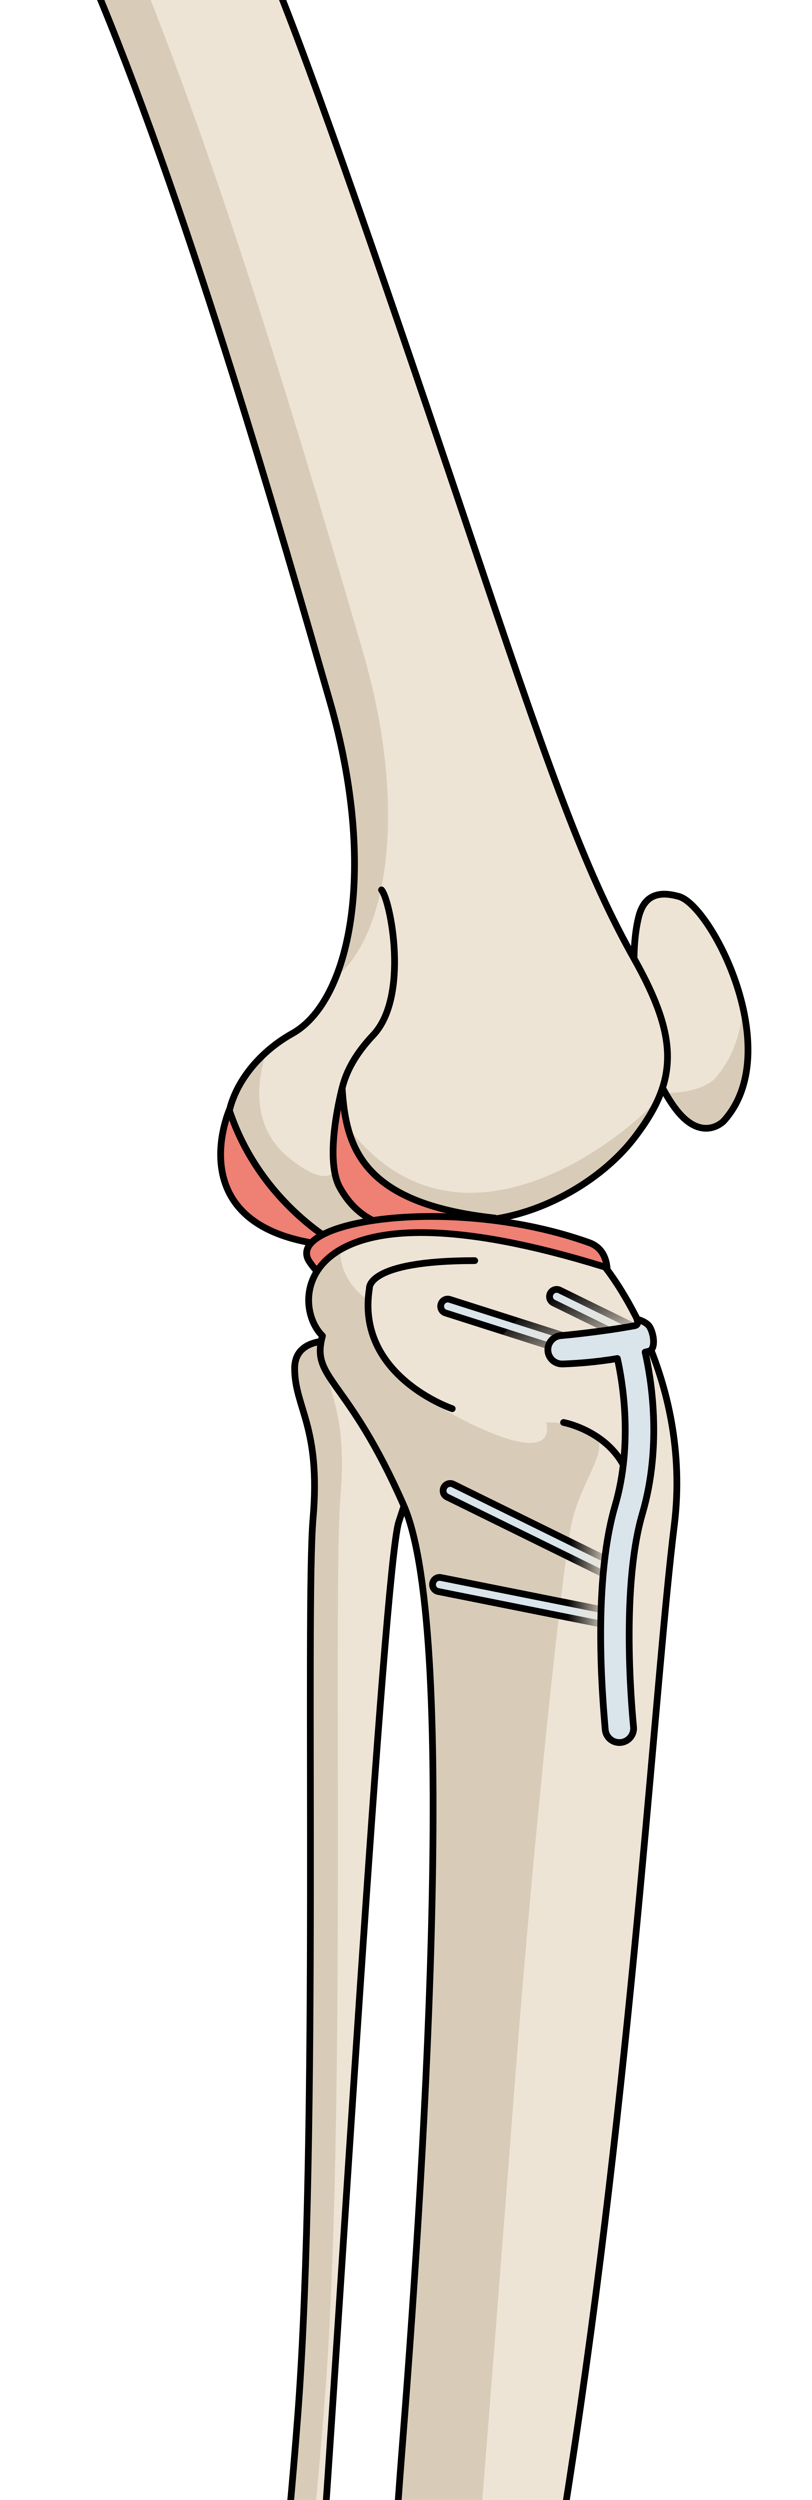 <?xml version="1.0" encoding="utf-8"?>
<!-- Generator: Adobe Illustrator 25.2.1, SVG Export Plug-In . SVG Version: 6.00 Build 0)  -->
<svg version="1.1" id="Camada_1" xmlns="http://www.w3.org/2000/svg" xmlns:xlink="http://www.w3.org/1999/xlink" x="0px" y="0px"
	 width="120.442px" height="370.814px" viewBox="0 0 120.442 370.814" enable-background="new 0 0 120.442 370.814"
	 xml:space="preserve">
<g>
	<defs>
		<rect id="SVGID_1_" width="120.442" height="370.814"/>
	</defs>
	<clipPath id="SVGID_2_">
		<use xlink:href="#SVGID_1_"  overflow="visible"/>
	</clipPath>
	<g clip-path="url(#SVGID_2_)">
		<path fill="#EEE4D5" d="M52.62,199.209c0,0,7.71-5.225,10.583,0.524c2.875,5.75-1.83,19.207-4.051,26.001
			c-2.221,6.794-9.111,123.846-11.646,157.771c-2.535,33.926-9.248,106.221-3.551,132.075c5.696,25.854-23.999,26.718-25.335-2.375
			c-0.751-3.746,7.244-9.597,10.752-31.628c3.51-22.033,11.699-82.085,14.818-123.614c3.121-41.53,1.076-119.119,2.246-132.767
			c1.169-13.646-2.73-16.378-2.73-22.228C43.707,197.119,52.62,199.209,52.62,199.209z"/>
		<path fill="#D8CCB9" d="M29.373,481.578c3.51-22.033,11.699-82.085,14.818-123.614c3.121-41.53,1.076-119.119,2.246-132.767
			c1.169-13.646-2.73-16.378-2.73-22.228c0-2.786,2.027-3.764,4.145-4.029c-0.03,0.222-0.068,0.439-0.068,0.689
			c0,5.85,3.9,8.58,2.73,22.229c-1.171,13.646,0.875,91.235-2.246,132.767C45.15,396.153,36.959,456.204,33.45,478.238
			c-3.511,22.03-8.664,28.908-7.912,32.653c0.735,16.026,9.21,22.633,15.727,21.028c-6.848,7.336-21.708,1.681-22.644-18.713
			C17.87,509.46,25.865,503.61,29.373,481.578z"/>
		<path fill="none" stroke="#000000" stroke-linecap="round" stroke-linejoin="round" stroke-miterlimit="10" d="M52.62,199.209
			c0,0,7.71-5.225,10.583,0.524c2.875,5.75-1.83,19.207-4.051,26.001c-2.221,6.794-9.111,123.846-11.646,157.771
			c-2.535,33.926-9.248,106.221-3.551,132.075c5.696,25.854-23.999,26.718-25.335-2.375c-0.751-3.746,7.244-9.597,10.752-31.628
			c3.51-22.033,11.699-82.085,14.818-123.614c3.121-41.53,1.076-119.119,2.246-132.767c1.169-13.646-2.73-16.378-2.73-22.228
			C43.707,197.119,52.62,199.209,52.62,199.209z"/>
		<g>
			<path fill="#EEE4D5" d="M107.323,166.304c0,0-3.334,3.448-7.342-2.145c-5.65-7.885-6.944-21.446-5.252-28.158
				c0.969-3.843,3.761-3.643,5.975-3.028C105.521,134.311,116.687,156.035,107.323,166.304z"/>
			<path fill="#D8CCB9" d="M110.205,149.5c-0.369,4.002-1.644,7.708-4.248,10.563c0,0-1.852,2.028-7.248,2.076
				c0.399,0.702,0.816,1.385,1.271,2.021c4.008,5.593,7.342,2.145,7.342,2.145C111.292,161.951,111.566,155.543,110.205,149.5z"/>
			<path fill="none" stroke="#000000" stroke-linecap="round" stroke-linejoin="round" stroke-miterlimit="10" d="M107.323,166.304
				c0,0-3.334,3.448-7.342-2.145c-5.65-7.885-6.944-21.446-5.252-28.158c0.969-3.843,3.761-3.643,5.975-3.028
				C105.521,134.311,116.687,156.035,107.323,166.304z"/>
			<path fill="#EEE4D5" d="M-49.108-130.459c0,0-11.417-10.73-8.995-19.358c2.419-8.629,14.792-16.643,24.5-16.405
				c9.705,0.242,20.244,13.216,18.908,21.745c-1.338,8.53-1.902,16.465,1.514,21.548c3.414,5.086,3.487,8.58,3.487,8.58
				S34.368-18.907,41.321-1.526c6.954,17.379,19.38,53.981,30.195,86.175c10.821,32.192,15.788,45.532,22.54,57.55
				c6.756,12.02,6.438,18.207,0.051,26.542c-6.386,8.335-19.667,14.53-29.993,11.638c-6.787,5.143-15.603,6.68-25.356-2.293
				c-9.757-8.971-3.992-19.99,4.601-24.789c8.596-4.799,12.709-24.383,5.58-49.222C41.811,79.233,28.545,32.919,14.84-0.243
				C1.136-33.41-10.997-60.908-22.039-78.583c-11.04-17.677-16.476-24.143-20.862-30.597
				C-47.29-115.633-43.504-124.532-49.108-130.459z"/>
			<g>
				<path fill="#D8CCB9" d="M39.536,156.017c-1.608,4.665-2.106,11.378,3.353,15.744c8.69,6.951,7.918-1.273,7.506-6.197
					c15.881,23.222,40.426,4.83,47.22-2.527c-0.817,1.852-1.984,3.717-3.508,5.704c-6.386,8.335-19.667,14.53-29.993,11.638
					c-6.787,5.143-15.603,6.68-25.356-2.293C30.549,170.537,33.328,161.54,39.536,156.017z"/>
				<path fill="#D8CCB9" d="M-45.2-137.49c5.629,5.901,1.879,14.815,6.292,21.252c4.416,6.436,9.877,12.879,20.992,30.508
					C-6.801-68.1,5.447-40.651,19.288-7.544c13.84,33.108,27.299,79.366,34.529,104.177c6.83,23.43,3.611,42.206-3.99,48.294
					c3.594-8.997,4.047-23.664-0.888-40.853C41.811,79.233,28.545,32.919,14.84-0.243C1.136-33.41-10.997-60.908-22.039-78.583
					c-11.04-17.677-16.476-24.143-20.862-30.597c-4.389-6.453-0.603-15.353-6.207-21.279c0,0-11.417-10.73-8.995-19.358
					c0.631-2.254,1.951-4.457,3.714-6.49C-56.21-147.762-45.2-137.49-45.2-137.49z"/>
			</g>
			<path fill="none" stroke="#000000" stroke-linecap="round" stroke-linejoin="round" stroke-miterlimit="10" d="M62.456,180.161
				c0,0-9.638-2.818-11.721-12.704c-0.705-3.338-0.789-8.198,4.607-13.909c5.393-5.71,2.6-19.946,1.25-21.55"/>
			<path fill="none" stroke="#000000" stroke-linecap="round" stroke-linejoin="round" stroke-miterlimit="10" d="M-49.108-130.459
				c0,0-11.417-10.73-8.995-19.358c2.419-8.629,14.792-16.643,24.5-16.405c9.705,0.242,20.244,13.216,18.908,21.745
				c-1.338,8.53-1.902,16.465,1.514,21.548c3.414,5.086,3.487,8.58,3.487,8.58S34.368-18.907,41.321-1.526
				c6.954,17.379,19.38,53.981,30.195,86.175c10.821,32.192,15.788,45.532,22.54,57.55c6.756,12.02,6.438,18.207,0.051,26.542
				c-6.386,8.335-19.667,14.53-29.993,11.638c-6.787,5.143-15.603,6.68-25.356-2.293c-9.757-8.971-3.992-19.99,4.601-24.789
				c8.596-4.799,12.709-24.383,5.58-49.222C41.811,79.233,28.545,32.919,14.84-0.243C1.136-33.41-10.997-60.908-22.039-78.583
				c-11.04-17.677-16.476-24.143-20.862-30.597C-47.29-115.633-43.504-124.532-49.108-130.459z"/>
		</g>
		<g>
			<path fill="#EE8074" stroke="#000000" stroke-linecap="round" stroke-linejoin="round" stroke-miterlimit="10" d="
				M50.749,161.398c0,0-2.769,10.332-0.354,14.727c3.481,6.335,9.051,6.068,12.826,6.701c2.061,0.346,10.17-2.157,10.17-2.157
				C53.518,178.521,51.286,169.992,50.749,161.398z"/>
			<path fill="#EE8074" stroke="#000000" stroke-linecap="round" stroke-linejoin="round" stroke-miterlimit="10" d="M50.574,184.85
				c0,0-11.862-6.007-16.565-20.186C34.009,164.664,25.875,183.293,50.574,184.85z"/>
			<path fill="#EE8074" stroke="#000000" stroke-linecap="round" stroke-linejoin="round" stroke-miterlimit="10" d="
				M89.394,192.639c0,0,2.493-6.713-2.022-8.327c-20.33-7.265-45.527-3.173-41.457,2.857c6.678,9.896,21.574,2.049,23.274,3.266
				C70.89,191.648,81.597,193.12,89.394,192.639z"/>
		</g>
		<path fill="#EEE4D5" d="M89.758,187.948c0,0,13.031,15.918,10.253,38.322c-2.779,22.402-5.918,77.322-14.693,136.011
			C76.545,420.97,65.496,467.128,67.715,485.97c2.217,18.842,4.908,30.082,1.424,34.357c-3.482,4.275-4.275,4.591-4.275,4.591
			l-1.423,0.635c0,0-12.433,4.611-25.335-2.375c-4.59-2.851-6.966-3.641-5.541-11.24c1.427-7.603,11.614-14.537,18.827-58.991
			c7.216-44.455,5.265-51.863,8.188-88.91c2.925-37.045,8.681-121.651,0.296-140.76c-8.382-19.107-13.817-18.637-12.046-25.131
			C42.715,193.128,44.024,173.716,89.758,187.948z"/>
		<path fill="#D8CCB9" d="M38.058,512.802c1.993-7.019,11.741-39.97,14.667-61.222c0.256-1.868,0.367-5.117,0.358-9.484
			c5.216-35.112,3.83-44.255,6.497-78.06c2.925-37.045,8.681-121.651,0.296-140.76c-8.382-19.107-13.817-18.637-12.046-25.131
			c-2.671-2.619-3.574-9.15,2.658-12.782c-0.012,0.123-0.397,4.38,4.103,7.459c0.273,3.564,0.941,11.356,14.857,18.169
			c13.92,6.814,11.548,0,11.548,0s4.517-0.227,7.118,1.847c2.6,2.073-2.049,6.72-3.415,13.544
			c-1.364,6.825-5.458,45.625-7.992,78.186c-2.538,32.56-10.138,133.559-14.039,164.56c-3.9,31,0.723,52.483,3.969,54.124
			c-1.391,1.512-1.773,1.666-1.773,1.666l-1.423,0.635c0,0-12.433,4.611-25.335-2.375c-3.959-2.459-6.266-3.396-5.911-8.481
			C34.282,516.062,36.929,516.774,38.058,512.802z"/>
		<path fill="none" stroke="#000000" stroke-linecap="round" stroke-linejoin="round" stroke-miterlimit="10" d="M89.758,187.948
			c0,0,13.031,15.918,10.253,38.322c-2.779,22.402-5.918,77.322-14.693,136.011C76.545,420.97,65.496,467.128,67.715,485.97
			c2.217,18.842,4.908,30.082,1.424,34.357c-3.482,4.275-4.275,4.591-4.275,4.591l-1.423,0.635c0,0-12.433,4.611-25.335-2.375
			c-4.59-2.851-6.966-3.641-5.541-11.24c1.427-7.603,11.614-14.537,18.827-58.991c7.216-44.455,5.265-51.863,8.188-88.91
			c2.925-37.045,8.681-121.651,0.296-140.76c-8.382-19.107-13.817-18.637-12.046-25.131
			C42.715,193.128,44.024,173.716,89.758,187.948z"/>
		<path fill="none" stroke="#000000" stroke-linecap="round" stroke-linejoin="round" stroke-miterlimit="10" d="M83.591,210.991
			c0,0,6.312,1.17,9.041,6.629"/>
		<path fill="none" stroke="#000000" stroke-linecap="round" stroke-linejoin="round" stroke-miterlimit="10" d="M67.078,208.947
			c0,0-14.355-4.87-12.285-17.837c0,0-0.543-4.126,15.62-4.124"/>
		<g>
			<path fill="#DAE5EB" stroke="#000000" stroke-linecap="round" stroke-linejoin="round" stroke-miterlimit="10" d="
				M66.079,194.746l21.539,6.871c0.542,0.171,1.122-0.142,1.297-0.697c0.175-0.555-0.122-1.144-0.664-1.314l-21.539-6.871
				c-0.542-0.171-1.123,0.142-1.297,0.696C65.24,193.987,65.537,194.576,66.079,194.746z"/>
			<path fill="#DAE5EB" stroke="#000000" stroke-linecap="round" stroke-linejoin="round" stroke-miterlimit="10" d="
				M82.079,193.247l12.351,6.057c0.51,0.251,1.131,0.03,1.388-0.492c0.257-0.522,0.053-1.149-0.457-1.4l-12.351-6.057
				c-0.51-0.251-1.131-0.03-1.388,0.491C81.364,192.369,81.569,192.997,82.079,193.247z"/>
			
				<linearGradient id="SVGID_3_" gradientUnits="userSpaceOnUse" x1="224.131" y1="898.832" x2="220.208" y2="888.217" gradientTransform="matrix(0.996 -0.086 0.086 0.996 -214.502 -672.941)">
				<stop  offset="0" style="stop-color:#EEE4D5"/>
				<stop  offset="1" style="stop-color:#EEE4D5;stop-opacity:0"/>
			</linearGradient>
			<polygon fill="url(#SVGID_3_)" points="72.874,199.632 83.685,202.324 95.426,197.242 85.658,186.788 			"/>
			<path fill="#DAE5EB" stroke="#000000" stroke-linecap="round" stroke-linejoin="round" stroke-miterlimit="10" d="
				M66.293,222.035l24.748,12.177c0.51,0.251,1.131,0.03,1.388-0.492c0.257-0.522,0.053-1.149-0.457-1.4l-24.748-12.177
				c-0.51-0.251-1.131-0.03-1.388,0.491C65.579,221.157,65.784,221.784,66.293,222.035z"/>
			<path fill="#DAE5EB" stroke="#000000" stroke-linecap="round" stroke-linejoin="round" stroke-miterlimit="10" d="M64.981,236.06
				l27.048,5.399c0.557,0.112,1.1-0.262,1.215-0.833c0.114-0.57-0.245-1.124-0.802-1.235l-27.048-5.399
				c-0.557-0.112-1.101,0.262-1.215,0.832C64.064,235.395,64.424,235.949,64.981,236.06z"/>
			
				<linearGradient id="SVGID_4_" gradientUnits="userSpaceOnUse" x1="1221.18" y1="-12.821" x2="1213.786" y2="-12.821" gradientTransform="matrix(0.852 0.038 -0.044 0.999 -950.426 201.752)">
				<stop  offset="0" style="stop-color:#EEE4D5"/>
				<stop  offset="1" style="stop-color:#EEE4D5;stop-opacity:0"/>
			</linearGradient>
			<polygon fill="url(#SVGID_4_)" points="90.861,245.573 83.126,245.231 84.063,224.021 91.798,224.363 			"/>
			<path fill="#DAE5EB" stroke="#000000" stroke-linecap="round" stroke-linejoin="round" stroke-miterlimit="10" d="M96.35,196.788
				c0.626,0.982,0.994,3.393-0.147,3.647l-0.512,0.124c0.843,3.669,2.595,13.684-0.406,23.949
				c-3.42,11.697-1.333,31.311-1.308,31.724c0.069,1.144-0.788,2.129-1.922,2.228c-0.018,0.002-0.038,0.003-0.057,0.004
				c-1.163,0.07-2.162-0.816-2.231-1.978c-0.103-1.715-2.155-20.764,1.469-33.16c2.707-9.255,1.072-18.566,0.338-21.821
				c-1.717,0.294-3.39,0.488-4.768,0.607c-1.904,0.165-3.249,0.199-3.387,0.202c-1.164,0.026-2.129-0.896-2.156-2.06
				c-0.026-1.163,0.895-2.128,2.06-2.157c0.079-0.002,5.987-0.551,10.829-1.463c0.716-0.135,0.314-0.961,0.314-0.961
				S95.845,195.994,96.35,196.788z"/>
		</g>
	</g>
</g>
</svg>
